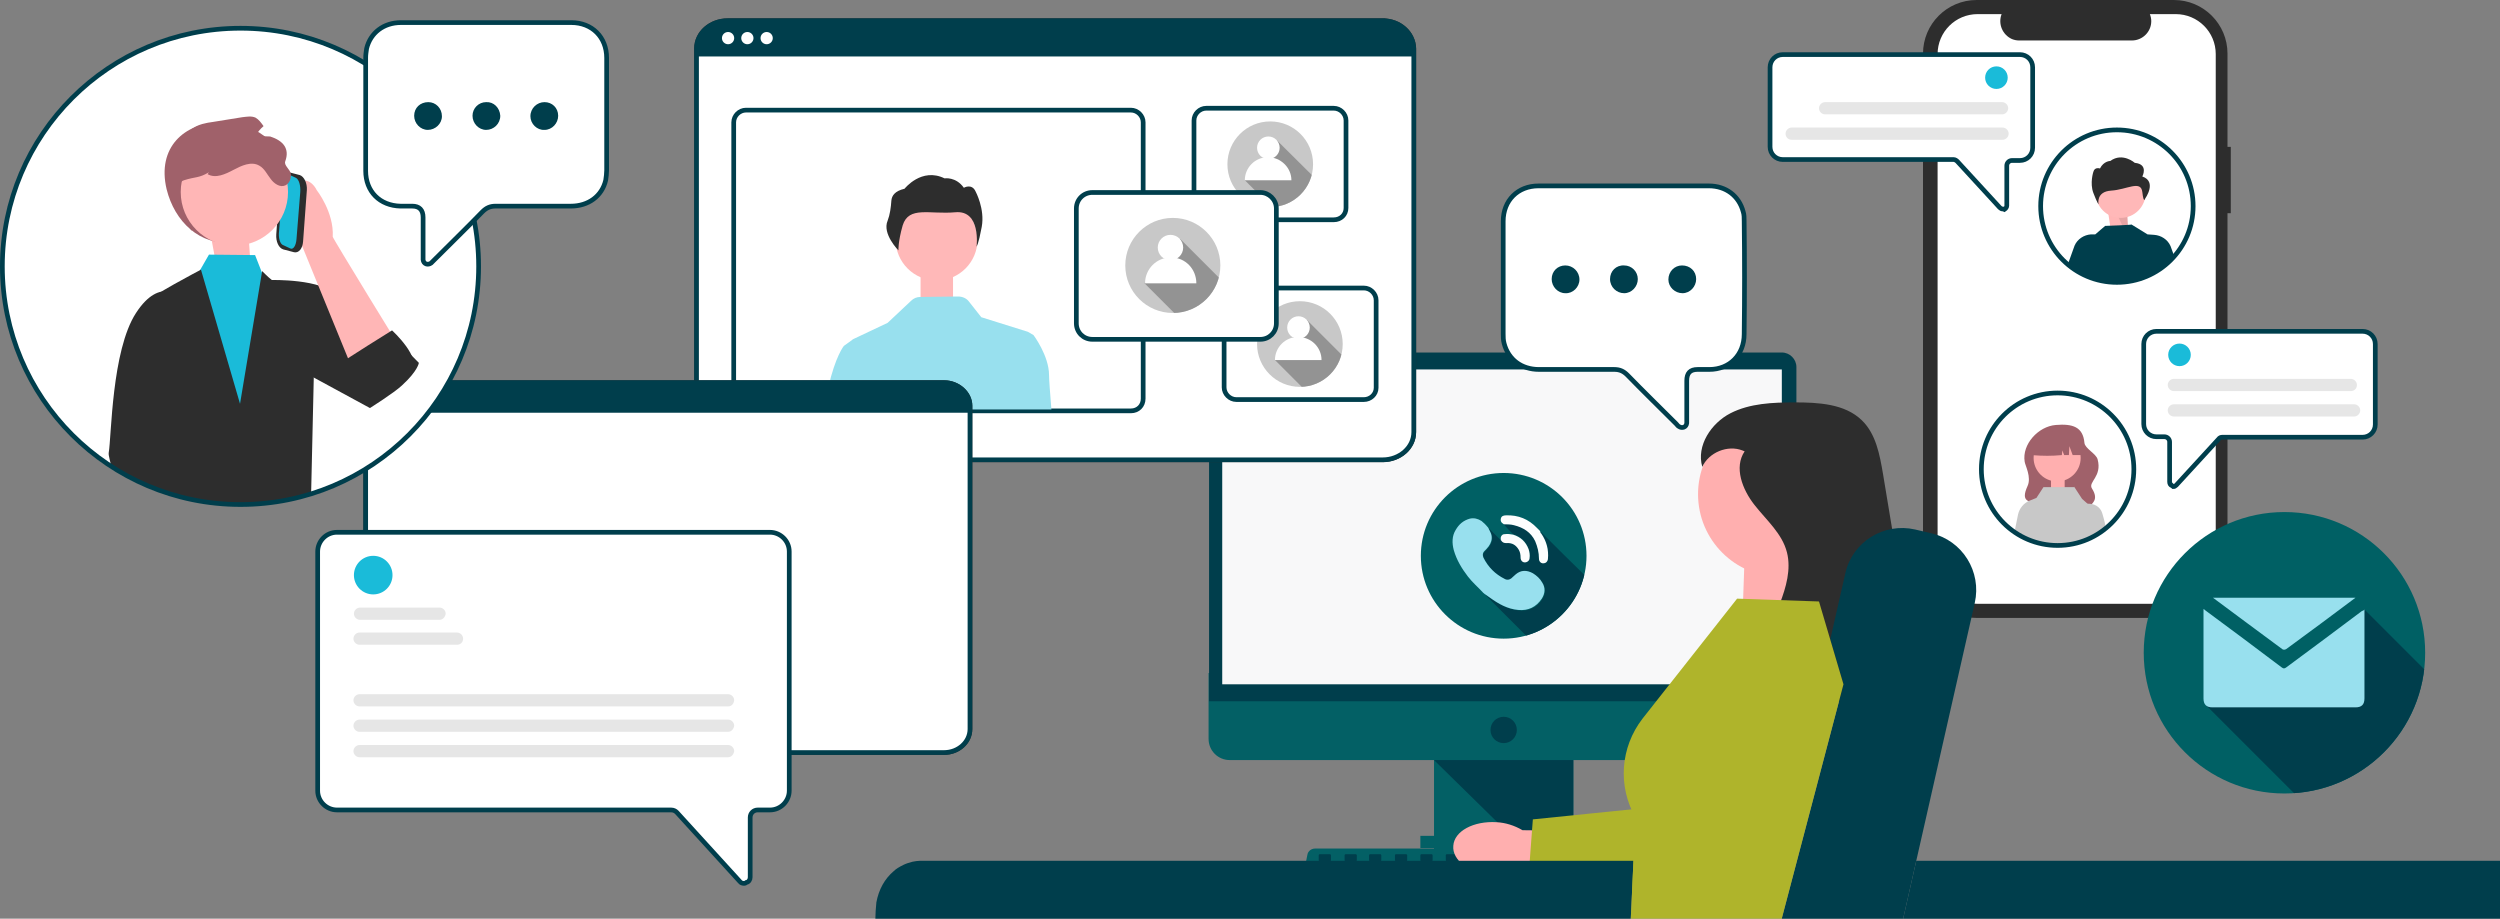 <?xml version="1.0" encoding="UTF-8"?>
<svg xmlns="http://www.w3.org/2000/svg" xmlns:xlink="http://www.w3.org/1999/xlink" id="Ebene_2" data-name="Ebene 2" viewBox="0 0 531.2 195.2">
  <rect x="0" y="0" width="531.2" height="195.2" fill="#808080" stroke="none"/>
  <defs>
    <style>
      .cls-1, .cls-2, .cls-3, .cls-4, .cls-5, .cls-6, .cls-7, .cls-8, .cls-9, .cls-10, .cls-11, .cls-12, .cls-13 {
        fill: none;
      }

      .cls-2 {
        clip-path: url(#clippath-8);
      }

      .cls-3 {
        clip-path: url(#clippath-7);
      }

      .cls-4 {
        clip-path: url(#clippath-6);
      }

      .cls-5 {
        clip-path: url(#clippath-9);
      }

      .cls-6 {
        clip-path: url(#clippath-5);
      }

      .cls-7 {
        clip-path: url(#clippath-3);
      }

      .cls-8 {
        clip-path: url(#clippath-4);
      }

      .cls-9 {
        clip-path: url(#clippath-2);
      }

      .cls-10 {
        clip-path: url(#clippath-1);
      }

      .cls-14 {
        fill: #f8f8f9;
      }

      .cls-15 {
        fill: #003e4c;
      }

      .cls-16 {
        fill: #006064;
      }

      .cls-17 {
        fill: #036065;
      }

      .cls-18 {
        fill: #e6e6e6;
      }

      .cls-19 {
        fill: #ffafaf;
      }

      .cls-20, .cls-21, .cls-22 {
        fill: #fff;
      }

      .cls-23 {
        fill: #ffb6b6;
      }

      .cls-24 {
        fill: #ffb8b8;
      }

      .cls-25 {
        fill: #fdfefe;
      }

      .cls-26 {
        fill: #98e0ee;
      }

      .cls-27 {
        fill: #a0616a;
      }

      .cls-28 {
        fill: #317cb2;
      }

      .cls-29 {
        fill: #939393;
      }

      .cls-30 {
        fill: #afb42b;
      }

      .cls-31 {
        fill: #c8c8c8;
      }

      .cls-32 {
        fill: #41a4ed;
      }

      .cls-33 {
        fill: #3f3d56;
      }

      .cls-34 {
        fill: #1abbd9;
      }

      .cls-35 {
        fill: #2d2d2d;
      }

      .cls-36 {
        isolation: isolate;
        opacity: .1;
      }

      .cls-11 {
        clip-path: url(#clippath-10);
      }

      .cls-21 {
        stroke: #2d2d2d;
      }

      .cls-21, .cls-22, .cls-12 {
        stroke-miterlimit: 10;
      }

      .cls-22, .cls-12 {
        stroke: #003e4c;
      }

      .cls-13 {
        clip-path: url(#clippath);
      }
    </style>
    <clipPath id="clippath">
      <path class="cls-1" d="m293.8,4.4h-139.2c-3.6,0-6.6,2.6-6.6,5.9v81.5c0,3.3,3,5.9,6.6,5.9h139.2c3.6,0,6.6-2.6,6.6-5.9V10.3c-.1-3.3-3-5.9-6.6-5.9Z"></path>
    </clipPath>
    <clipPath id="clippath-1">
      <circle class="cls-1" cx="269.9" cy="34.9" r="9.1"></circle>
    </clipPath>
    <clipPath id="clippath-2">
      <circle class="cls-1" cx="276.2" cy="73.1" r="9.1"></circle>
    </clipPath>
    <clipPath id="clippath-3">
      <circle class="cls-1" cx="249.2" cy="56.4" r="10.1"></circle>
    </clipPath>
    <clipPath id="clippath-4">
      <path class="cls-1" d="m200.6,81.3h-117.4c-3,0-5.5,2.2-5.5,5v68.6c0,2.8,2.5,5,5.5,5h117.4c3,0,5.5-2.2,5.5-5v-68.7c0-2.6-2.5-4.9-5.5-4.9Z"></path>
    </clipPath>
    <clipPath id="clippath-5">
      <circle class="cls-1" cx="319.5" cy="118.1" r="17.6"></circle>
    </clipPath>
    <clipPath id="clippath-6">
      <circle class="cls-1" cx="485.4" cy="138.7" r="29.9"></circle>
    </clipPath>
    <clipPath id="clippath-7">
      <circle class="cls-1" cx="51.1" cy="56.6" r="50.6"></circle>
    </clipPath>
    <clipPath id="clippath-8">
      <circle class="cls-1" cx="51.1" cy="56.6" r="50.6"></circle>
    </clipPath>
    <clipPath id="clippath-9">
      <circle class="cls-1" cx="437.2" cy="99.7" r="16.2"></circle>
    </clipPath>
    <clipPath id="clippath-10">
      <circle class="cls-1" cx="437.2" cy="99.7" r="16.2"></circle>
    </clipPath>
  </defs>
  <g id="Ebene_1-2" data-name="Ebene 1">
    <g>
      <g>
        <path class="cls-35" d="m474,31.2h-.7V11.4c0-6.3-5.1-11.4-11.4-11.4h-41.9c-6.3,0-11.4,5.1-11.4,11.4v108.5c0,6.3,5.1,11.4,11.4,11.4h41.9c6.3,0,11.4-5.1,11.4-11.4V45.3h.7v-14.1Z"></path>
        <path class="cls-20" d="m470.8,11.5v108.3c0,4.7-3.8,8.5-8.5,8.5h-42.1c-4.7,0-8.5-3.8-8.5-8.5V11.5c0-4.7,3.8-8.5,8.5-8.5h5.1c-.8,2.1.2,4.4,2.2,5.3.5.2,1,.3,1.5.3h24c2.2,0,4.1-1.8,4.1-4.1,0-.5-.1-1-.3-1.5h5.5c4.7,0,8.5,3.8,8.5,8.5Z"></path>
      </g>
      <g>
        <path class="cls-33" d="m461.5,103.2c-.3-.1-.5-.4-.5-.8v-8.5c0-.6-.5-1.1-1.1-1.1h-1.7c-1.5,0-2.7-1.2-2.7-2.7v-17c0-1.5,1.2-2.7,2.7-2.7h43.8c1.5,0,2.7,1.2,2.7,2.7v17.1c0,1.5-1.2,2.7-2.7,2.7h-29.8c-.3,0-.6.1-.8.4l-9,9.8c-.2.2-.4.3-.6.3-.1-.1-.2-.1-.3-.2Zm-3.4-32.4c-1.3,0-2.3,1.1-2.3,2.3v17.1c0,1.3,1.1,2.3,2.3,2.3h1.7c.8,0,1.4.6,1.4,1.4v8.5c0,.2.2.5.5.5.1,0,.2-.1.3-.1l9-9.8c.3-.3.7-.5,1.1-.5h29.8c1.3,0,2.3-1.1,2.3-2.3v-17.1c0-1.3-1.1-2.3-2.3-2.3h-43.8Z"></path>
        <g>
          <path class="cls-22" d="m461.5,103.2c-.3-.1-.5-.4-.5-.8v-8.5c0-.6-.5-1.1-1.1-1.1h-1.7c-1.5,0-2.7-1.2-2.7-2.7v-17c0-1.5,1.2-2.7,2.7-2.7h43.8c1.5,0,2.7,1.2,2.7,2.7v17.1c0,1.5-1.2,2.7-2.7,2.7h-29.8c-.3,0-.6.1-.8.4l-9,9.8c-.2.2-.4.3-.6.3-.1-.1-.2-.1-.3-.2Z"></path>
          <circle class="cls-34" cx="463.1" cy="75.4" r="2.4"></circle>
          <path class="cls-18" d="m500.2,88.5h-38.3c-.7,0-1.3-.6-1.3-1.3s.6-1.3,1.3-1.3h38.3c.7,0,1.3.6,1.3,1.3s-.6,1.3-1.3,1.3Z"></path>
          <path class="cls-18" d="m499.5,83.1h-37.6c-.7,0-1.3-.6-1.3-1.3s.6-1.3,1.3-1.3h37.6c.7,0,1.3.6,1.3,1.3,0,.8-.6,1.3-1.3,1.3Z"></path>
        </g>
      </g>
      <g>
        <path class="cls-33" d="m425.5,44.4c-.2,0-.4-.1-.6-.3l-9-9.8c-.2-.2-.5-.4-.8-.4h-36.3c-1.5,0-2.7-1.2-2.7-2.7V14.3c0-1.5,1.2-2.7,2.7-2.7h50.4c1.5,0,2.7,1.2,2.7,2.7v17.1c0,1.5-1.2,2.7-2.7,2.7h-1.7c-.6,0-1.1.5-1.1,1.1v8.5c0,.3-.2.6-.5.8-.2-.1-.3-.1-.4-.1Zm-46.7-32.5c-1.3,0-2.3,1.1-2.3,2.3v17.1c0,1.3,1.1,2.3,2.3,2.3h36.4c.4,0,.8.2,1.1.5l9,9.8c.1.1.2.1.3.1.2,0,.5-.2.5-.5v-8.5c0-.8.6-1.4,1.4-1.4h1.7c1.3,0,2.3-1.1,2.3-2.3V14.3c0-1.3-1.1-2.3-2.3-2.3h-50.4v-.1Z"></path>
        <g>
          <path class="cls-22" d="m425.5,44.4c-.2,0-.4-.1-.6-.3l-9-9.8c-.2-.2-.5-.4-.8-.4h-36.3c-1.5,0-2.7-1.2-2.7-2.7V14.3c0-1.5,1.2-2.7,2.7-2.7h50.4c1.5,0,2.7,1.2,2.7,2.7v17.1c0,1.5-1.2,2.7-2.7,2.7h-1.7c-.6,0-1.1.5-1.1,1.1v8.5c0,.3-.2.6-.5.8-.2-.1-.3-.1-.4-.1Z"></path>
          <circle class="cls-34" cx="424.2" cy="16.5" r="2.4"></circle>
          <path class="cls-18" d="m379.4,28.4c0-.7.6-1.3,1.3-1.3h44.8c.7,0,1.3.6,1.3,1.3s-.6,1.3-1.3,1.3h-44.8c-.8,0-1.3-.6-1.3-1.3Z"></path>
          <path class="cls-18" d="m386.5,23c0-.7.6-1.3,1.3-1.3h37.6c.7,0,1.3.6,1.3,1.3s-.6,1.3-1.3,1.3h-37.6c-.7,0-1.3-.6-1.3-1.3Z"></path>
        </g>
      </g>
      <g>
        <path class="cls-17" d="m278.1,190h-.4c-.8-.2-1.4-1.1-1.2-1.9l1.3-6.5c.1-.7.8-1.3,1.6-1.3h85c.7,0,1.4.5,1.6,1.3l1.3,6.5v.4c0,.8-.7,1.6-1.6,1.6h-87.6v-.1Z"></path>
        <path class="cls-15" d="m358.5,181.7v1.1c0,.1-.1.2-.2.2h-2.2c-.1,0-.2-.1-.2-.2v-1.1c0-.1.1-.2.2-.2h2.2c.1,0,.2.1.2.2Z"></path>
        <path class="cls-15" d="m353.1,181.7v1.1c0,.1-.1.2-.2.2h-2.2c-.1,0-.2-.1-.2-.2v-1.1c0-.1.1-.2.2-.2h2.2c.1,0,.2.1.2.2Z"></path>
        <path class="cls-15" d="m347.7,181.7v1.1c0,.1-.1.2-.2.2h-2.2c-.1,0-.2-.1-.2-.2v-1.1c0-.1.1-.2.2-.2h2.2c.1,0,.2.1.2.2Z"></path>
        <path class="cls-15" d="m342.3,181.7v1.1c0,.1-.1.2-.2.2h-2.2c-.1,0-.2-.1-.2-.2v-1.1c0-.1.1-.2.2-.2h2.2s.2.1.2.2Z"></path>
        <path class="cls-15" d="m336.9,181.7v1.1c0,.1-.1.2-.2.2h-2.2c-.1,0-.2-.1-.2-.2v-1.1c0-.1.1-.2.2-.2h2.2s.2.1.2.2Z"></path>
        <path class="cls-15" d="m331.4,181.7v1.1c0,.1-.1.2-.2.2h-2.2c-.1,0-.2-.1-.2-.2v-1.1c0-.1.1-.2.2-.2h2.2c.1,0,.2.1.2.2Z"></path>
        <path class="cls-15" d="m326,181.7v1.1c0,.1-.1.2-.2.2h-2.2c-.1,0-.2-.1-.2-.2v-1.1c0-.1.1-.2.2-.2h2.2c.1,0,.2.1.2.2Z"></path>
        <path class="cls-15" d="m320.6,181.7v1.1c0,.1-.1.2-.2.2h-2.2c-.1,0-.2-.1-.2-.2v-1.1c0-.1.1-.2.2-.2h2.2c.1,0,.2.1.2.2Z"></path>
        <path class="cls-15" d="m315.2,181.7v1.1c0,.1-.1.2-.2.2h-2.2c-.1,0-.2-.1-.2-.2v-1.1c0-.1.1-.2.2-.2h2.2c.1,0,.2.1.2.2Z"></path>
        <path class="cls-15" d="m309.8,181.7v1.1c0,.1-.1.2-.2.2h-2.2c-.1,0-.2-.1-.2-.2v-1.1c0-.1.1-.2.2-.2h2.2c.1,0,.2.1.2.2Z"></path>
        <path class="cls-15" d="m304.4,181.7v1.1c0,.1-.1.2-.2.2h-2.2c-.1,0-.2-.1-.2-.2v-1.1c0-.1.1-.2.2-.2h2.2c.1,0,.2.1.2.2Z"></path>
        <path class="cls-15" d="m299,181.7v1.1c0,.1-.1.2-.2.2h-2.2c-.1,0-.2-.1-.2-.2v-1.1c0-.1.1-.2.2-.2h2.2s.2.1.2.2Z"></path>
        <path class="cls-15" d="m293.5,181.7v1.1c0,.1-.1.2-.2.2h-2.2c-.1,0-.2-.1-.2-.2v-1.1c0-.1.1-.2.2-.2h2.2c.1,0,.2.1.2.2Z"></path>
        <path class="cls-15" d="m288.3,181.7v1.1c0,.1-.1.2-.2.2h-2.2c-.1,0-.2-.1-.2-.2v-1.1c0-.1.1-.2.2-.2h2.2s.2.1.2.2Z"></path>
        <path class="cls-15" d="m282.8,181.7v1.1c0,.1-.1.2-.2.2h-2.2c-.1,0-.2-.1-.2-.2v-1.1c0-.1.1-.2.2-.2h2.2c.1,0,.2.1.2.2Z"></path>
        <path class="cls-15" d="m358.5,184.5v1.1c0,.1-.1.2-.2.2h-2.2c-.1,0-.2-.1-.2-.2v-1.1c0-.1.1-.2.2-.2h2.2c.1-.1.2.1.2.2Z"></path>
        <path class="cls-15" d="m353.1,184.5v1.1c0,.1-.1.2-.2.2h-2.2c-.1,0-.2-.1-.2-.2v-1.1c0-.1.1-.2.2-.2h2.2c.1-.1.2.1.2.2Z"></path>
        <path class="cls-15" d="m347.7,184.5v1.1c0,.1-.1.2-.2.2h-2.2c-.1,0-.2-.1-.2-.2v-1.1c0-.1.1-.2.2-.2h2.2c.1-.1.2.1.2.2Z"></path>
        <path class="cls-15" d="m342.3,184.5v1.1c0,.1-.1.2-.2.2h-2.2c-.1,0-.2-.1-.2-.2v-1.1c0-.1.1-.2.2-.2h2.2c0-.1.2.1.2.2Z"></path>
        <path class="cls-15" d="m336.9,184.5v1.1c0,.1-.1.2-.2.2h-2.2c-.1,0-.2-.1-.2-.2v-1.1c0-.1.1-.2.2-.2h2.2c.2-.1.2.1.2.2Z"></path>
        <path class="cls-15" d="m331.6,184.5v1.1c0,.1-.1.2-.2.2h-2.2c-.1,0-.2-.1-.2-.2v-1.1c0-.1.1-.2.2-.2h2.2c0-.1.2.1.2.2Z"></path>
        <path class="cls-15" d="m315.3,184.5v1.1c0,.1-.1.2-.2.2h-2.2c-.1,0-.2-.1-.2-.2v-1.1c0-.1.1-.2.2-.2h2.2c.1-.1.2.1.2.2Z"></path>
        <path class="cls-15" d="m309.9,184.5v1.1c0,.1-.1.2-.2.2h-2.2c-.1,0-.2-.1-.2-.2v-1.1c0-.1.1-.2.2-.2h2.2c.1-.1.2.1.2.2Z"></path>
        <path class="cls-15" d="m304.5,184.5v1.1c0,.1-.1.2-.2.2h-2.2c-.1,0-.2-.1-.2-.2v-1.1c0-.1.1-.2.2-.2h2.2c.1-.1.2.1.2.2Z"></path>
        <path class="cls-15" d="m299.1,184.5v1.1c0,.1-.1.2-.2.2h-2.2c-.1,0-.2-.1-.2-.2v-1.1c0-.1.1-.2.2-.2h2.2c.1-.1.2.1.2.2Z"></path>
        <path class="cls-15" d="m293.7,184.5v1.1c0,.1-.1.2-.2.2h-2.2c-.1,0-.2-.1-.2-.2v-1.1c0-.1.1-.2.2-.2h2.2c0-.1.2.1.2.2Z"></path>
        <path class="cls-15" d="m288.3,184.5v1.1c0,.1-.1.2-.2.2h-2.2c-.1,0-.2-.1-.2-.2v-1.1c0-.1.1-.2.2-.2h2.2c0-.1.2.1.2.2Z"></path>
        <path class="cls-15" d="m282.8,184.5v1.1c0,.1-.1.2-.2.2h-2.2c-.1,0-.2-.1-.2-.2v-1.1c0-.1.1-.2.2-.2h2.2c.1-.1.2.1.2.2Z"></path>
        <path class="cls-15" d="m337.9,187.7v1.1c0,.1-.1.2-.2.2h-21.1c-.1,0-.2-.1-.2-.2v-1.1c0-.1.1-.2.2-.2h21.1c.1,0,.2.1.2.2Z"></path>
        <g>
          <path class="cls-17" d="m377.3,161.5h-116c-2.5,0-4.5-2-4.5-4.5v-14h124.9v14c0,2.5-2,4.5-4.4,4.5Z"></path>
          <rect class="cls-17" x="304.7" y="159.2" width="29.6" height="21.2"></rect>
          <rect class="cls-17" x="301.8" y="177.6" width="34.2" height="2.6"></rect>
          <path class="cls-15" d="m381.6,149h-124.7v-71c0-1.7,1.4-3.1,3.1-3.1h118.6c1.7,0,3.1,1.4,3.1,3.1v71h-.1Z"></path>
          <rect class="cls-14" x="259.7" y="78.5" width="118.9" height="66.9"></rect>
        </g>
        <circle class="cls-15" cx="319.5" cy="155.1" r="2.8"></circle>
        <polygon class="cls-15" points="304.7 161.5 334.3 161.5 334.3 177.6 321.1 177.6 304.7 161.5"></polygon>
      </g>
      <g>
        <g>
          <rect class="cls-19" x="363.63" y="123.79" width="27.3" height="14.1" transform="translate(233.25 503.29) rotate(-87.98)"></rect>
          <circle class="cls-19" cx="378.4" cy="105" r="17.6"></circle>
        </g>
        <g>
          <path class="cls-19" d="m317.2,186c1.9.2,3.9-.1,5.7-.9l7.8.4,22.9,2.1,11.2-2.8-2.4-8.8-30.3.5-8.6-.1c-1.7-1-3.6-1.6-5.5-1.7-4.9-.3-9,1.9-9.2,5-.3,3.1,3.5,5.9,8.4,6.3h0Z"></path>
          <path class="cls-30" d="m388.4,134.6l-18-4.4-16.2,41-28.5,2.9-.9,12c0,.4,38.2,6.5,39.3,5.3,1.2-1.2,24.3-56.8,24.3-56.8h0Z"></path>
        </g>
        <path class="cls-35" d="m370.7,95.9c-2.3,3.4-.5,8.1,2.1,11.4s5.9,6.1,6.9,10.1c.9,3.6-.2,7.4-1.5,10.8-1.4,3.4-3.1,6.8-3.3,10.5s1.3,7.8,4.8,9.2,7.8-.5,11.2,1.3c4.4,2.2,5.2,9.5,10,10.4,3,.6,5.9-1.9,6.8-4.8.9-2.9.4-6-.1-9-1.4-8.2-2.8-16.4-4.1-24.6-1.1-6.8-2.3-13.7-3.4-20.5-.7-4.1-1.5-8.5-4.5-11.4-3.6-3.5-9.2-3.8-14.3-3.8-4.6,0-9.5.2-13.6,2.3-4.1,2.1-7.3,6.9-6,11.4,1.4-3.1,5.4-4.7,8.5-3.5"></path>
      </g>
      <g>
        <path class="cls-15" d="m531.2,182.9h-124.03l-2.79,12.3h126.32s.5,0,.5,0v-12.3Z"></path>
        <path class="cls-15" d="m347.08,182.9h-151.58c-.5,0-1.1.1-1.6.2-.8.2-1.4.4-2,.7-.8.4-1.5.8-2,1.3-1.9,1.6-3.2,3.9-3.7,6.7v.1c-.1.7-.2,2.6-.2,3.3h160.51l.57-12.3Z"></path>
        <path class="cls-15" d="m378.58,195.2h25.8l2.79-12.3,12.43-54.8c1.5-6.6-2.6-13.3-9.3-14.8l-3.4-.8c-6.6-1.5-13.3,2.6-14.8,9.3l-3.21,14.09,2.81,9.51-13.12,49.8Z"></path>
        <path class="cls-30" d="m378.58,195.2l13.12-49.8-2.81-9.51-2.39-8.09-17.4-.6-20.1,25.5c-4.7,6.1-5.3,14.3-1.5,21l-.42,9.2-.57,12.3h32.07Z"></path>
      </g>
      <g>
        <g>
          <path id="SVGID" class="cls-21" d="m293.8,4.4h-139.2c-3.6,0-6.6,2.6-6.6,5.9v81.5c0,3.3,3,5.9,6.6,5.9h139.2c3.6,0,6.6-2.6,6.6-5.9V10.3c-.1-3.3-3-5.9-6.6-5.9Z"></path>
          <g>
            <path id="SVGID-2" data-name="SVGID" class="cls-20" d="m293.8,4.4h-139.2c-3.6,0-6.6,2.6-6.6,5.9v81.5c0,3.3,3,5.9,6.6,5.9h139.2c3.6,0,6.6-2.6,6.6-5.9V10.3c-.1-3.3-3-5.9-6.6-5.9Z"></path>
            <g class="cls-13">
              <g>
                <rect class="cls-15" x="148" y="4.4" width="152.3" height="7.6"></rect>
                <circle class="cls-20" cx="154.7" cy="8.1" r="1.3"></circle>
                <circle class="cls-20" cx="158.8" cy="8.1" r="1.3"></circle>
                <circle class="cls-20" cx="162.9" cy="8.1" r="1.3"></circle>
              </g>
            </g>
            <path id="SVGID-3" data-name="SVGID" class="cls-12" d="m293.8,4.4h-139.2c-3.6,0-6.6,2.6-6.6,5.9v81.5c0,3.3,3,5.9,6.6,5.9h139.2c3.6,0,6.6-2.6,6.6-5.9V10.3c-.1-3.3-3-5.9-6.6-5.9Z"></path>
          </g>
        </g>
        <g>
          <path class="cls-22" d="m240.3,87.3h-81.8c-1.4,0-2.6-1.2-2.6-2.6V26c0-1.4,1.2-2.6,2.6-2.6h81.8c1.4,0,2.6,1.2,2.6,2.6v58.7c0,1.5-1.1,2.6-2.6,2.6Z"></path>
          <rect class="cls-24" x="195.6" y="58.7" width="6.9" height="6.2"></rect>
          <circle id="bc830966-b266-4f4f-8d3f-80253a76a671" class="cls-24" cx="199" cy="50.9" r="8.7"></circle>
          <path id="b07e6ca0-7838-4b10-83c0-af225f768a0c-40" class="cls-35" d="m189.4,42.6c.1-1,.7-2,2.8-2.5,0,0,3.6-4.6,8.5-2.2,0,0,2.4-.4,4.1,2,0,0,1.7-1,2.5.8,0,0,2,3.7,1.3,7.5s-1.1,4.2-1.1,4.2c0,0,1-7.8-4.5-7.3s-9.9-1.4-11.2,2.8c-1,3.5-.9,5.3-.9,5.3,0,0-3.5-3.5-2.3-6.3.5-1.3.7-2.8.8-4.3Z"></path>
          <path class="cls-26" d="m175.5,87h47.9c-.3-3.7-.5-6.4-.5-7.3,0-4.1-3.3-8.5-3.3-8.5l-1.2-.7-9.9-3.1-2.6-3.3c-.5-.7-1.4-1.1-2.3-1.1l-8.1.1c-.7,0-1.4.3-1.9.8l-5,4.7-7.4,3.5h0l-.1.1-1.1.8-.7.5s-1.8,2.2-3.3,8.8c-.3.9-.4,2.6-.5,4.7Z"></path>
          <path class="cls-22" d="m283.4,46.7h-27.1c-1.4,0-2.6-1.2-2.6-2.6v-18.5c0-1.4,1.2-2.6,2.6-2.6h27.1c1.4,0,2.6,1.2,2.6,2.6v18.6c0,1.4-1.1,2.5-2.6,2.5Z"></path>
          <g>
            <g>
              <circle class="cls-31" cx="269.9" cy="34.9" r="9.1"></circle>
              <g class="cls-10">
                <polygon class="cls-29" points="285.7 44.1 278 51.8 264.5 38.3 271.3 29.8 285.7 44.1"></polygon>
              </g>
            </g>
            <g>
              <path class="cls-20" d="m274.4,38.3h-9.9c0-2.7,2.2-4.9,4.9-4.9s5,2.2,5,4.9Z"></path>
              <circle class="cls-20" cx="269.5" cy="31.4" r="2.4"></circle>
            </g>
          </g>
          <path class="cls-22" d="m289.8,84.9h-27.1c-1.4,0-2.6-1.2-2.6-2.6v-18.5c0-1.4,1.2-2.6,2.6-2.6h27.1c1.4,0,2.6,1.2,2.6,2.6v18.6c0,1.4-1.2,2.5-2.6,2.5Z"></path>
          <g>
            <g>
              <circle class="cls-31" cx="276.2" cy="73.1" r="9.1"></circle>
              <g class="cls-9">
                <polygon class="cls-29" points="292.1 82.4 284.4 90 270.9 76.5 277.7 68 292.1 82.4"></polygon>
              </g>
            </g>
            <g>
              <path class="cls-20" d="m280.8,76.5h-9.9c0-2.7,2.2-4.9,4.9-4.9,2.8,0,5,2.2,5,4.9Z"></path>
              <circle class="cls-20" cx="275.9" cy="69.6" r="2.4"></circle>
            </g>
          </g>
          <g>
            <path class="cls-22" d="m267.8,40.9h-35.7c-1.9,0-3.4,1.5-3.4,3.4v24.4c0,1.9,1.5,3.4,3.4,3.4h35.7c1.9,0,3.4-1.5,3.4-3.4v-24.4c0-1.9-1.6-3.4-3.4-3.4Z"></path>
            <g>
              <g>
                <circle class="cls-31" cx="249.2" cy="56.4" r="10.1"></circle>
                <g class="cls-7">
                  <polygon class="cls-29" points="266.7 66.7 258.2 75.2 243.2 60.2 250.8 50.8 266.7 66.7"></polygon>
                </g>
              </g>
              <g>
                <path class="cls-20" d="m254.2,60.2h-10.9c0-3,2.4-5.5,5.5-5.5s5.4,2.5,5.4,5.5Z"></path>
                <circle class="cls-20" cx="248.7" cy="52.6" r="2.7"></circle>
              </g>
            </g>
          </g>
        </g>
      </g>
      <g>
        <path id="SVGID-4" data-name="SVGID" class="cls-21" d="m200.6,81.3h-117.4c-3,0-5.5,2.2-5.5,5v68.6c0,2.8,2.5,5,5.5,5h117.4c3,0,5.5-2.2,5.5-5v-68.7c0-2.6-2.5-4.9-5.5-4.9Z"></path>
        <g>
          <path id="SVGID-5" data-name="SVGID" class="cls-20" d="m200.6,81.3h-117.4c-3,0-5.5,2.2-5.5,5v68.6c0,2.8,2.5,5,5.5,5h117.4c3,0,5.5-2.2,5.5-5v-68.7c0-2.6-2.5-4.9-5.5-4.9Z"></path>
          <g class="cls-8">
            <g>
              <rect class="cls-15" x="77.7" y="81.3" width="128.4" height="6.4"></rect>
              <circle class="cls-20" cx="83.3" cy="84.5" r="1.1"></circle>
              <circle class="cls-20" cx="86.8" cy="84.5" r="1.1"></circle>
              <circle class="cls-20" cx="90.3" cy="84.5" r="1.1"></circle>
            </g>
          </g>
          <path id="SVGID-6" data-name="SVGID" class="cls-12" d="m200.6,81.3h-117.4c-3,0-5.5,2.2-5.5,5v68.6c0,2.8,2.5,5,5.5,5h117.4c3,0,5.5-2.2,5.5-5v-68.7c0-2.6-2.5-4.9-5.5-4.9Z"></path>
        </g>
      </g>
      <g>
        <circle class="cls-16" cx="319.5" cy="118.1" r="17.6"></circle>
        <g class="cls-6">
          <path class="cls-15" d="m316.3,112.3c.2,0,.2.1.3.2.7.7,1.3,1.3,2,2,.1.1.2.2.3.2h0s0,.1.1.1c.3.4.6.5,1.1.5,1.1,0,2,.5,2.6,1.4.3.5.4,1.1.4,1.7,0,.5.4.9.9,1,.5,0,.9-.3,1-.9.1-.7,0-1.3-.2-1.9-.6-1.6-1.7-2.6-3.3-3.1h-.1c0-.2-.2-.3-.3-.4-.5-.5-1-1-1.4-1.5-.1-.1-.2-.2-.2-.3.7.1,1.5.1,2.2.2,2,.5,3.6,1.5,4.5,3.4.6,1.2.8,2.4.8,3.7,0,.6.4,1,.9,1s.9-.3,1-.9c.2-2-.3-3.8-1.4-5.4-.1-.1-.2-.2-.2-.3.2,0,.3.2.4.3,2.7,2.7,6.5,6.5,9.2,9.1.1.1.5.5.6.6,0,2.4-1.3,3.5-1.3,5.9-.1,0-.1.1-.1.2-.5,3.1-2.1,5.3-4.9,6.8-1.6.8-3.4,1-5.2.9-.1-.1-.2-.2-.3-.3-3.2-3.2-6.5-6.5-9.7-9.7-.1-.1-.3-.2-.3-.4.3.3.7.5,1,.7,1.8,1.3,3.7,2.3,6,2.6,2.1.2,3.9-.6,5-2.4.7-1.1.8-2.2.1-3.4-.5-.8-1.2-1.5-2-2-1.2-.7-2.4-.7-3.6.2-.4.3-.7.6-1,.9-.4.3-.9.4-1.4.1-2-1-3.5-2.5-4.5-4.5-.3-.5-.2-1,.2-1.4.3-.3.6-.7.9-1,.5-.7.8-1.5.6-2.4-.1-.6-.4-1-.7-1.5Z"></path>
        </g>
        <g>
          <path class="cls-26" d="m316.3,112.3c.2.5.5.9.6,1.4.2.9-.1,1.7-.6,2.4-.3.4-.6.7-.9,1-.4.4-.4.9-.2,1.4,1,2,2.5,3.5,4.5,4.5.5.3,1,.2,1.4-.1.3-.3.7-.6,1-.9,1.1-.9,2.3-.9,3.6-.2.8.5,1.5,1.1,2,2,.7,1.1.6,2.3-.1,3.4-1.2,1.8-2.9,2.6-5,2.4-2.3-.2-4.2-1.3-6-2.6-.3-.2-.7-.5-1-.7h0s-.1-.1-.2-.1h0q0-.1-.1-.1h0c0-.1-.1-.1-.1-.1-1.1-1.2-2.3-2.2-3.3-3.5-1.3-1.7-2.4-3.5-3-5.6-.4-1.5-.4-3,.4-4.3.7-1.2,1.6-2,3-2.4.9-.2,1.7,0,2.5.5.5.4,1,.9,1.4,1.4,0,.1.1.1.1.2h0Z"></path>
          <path class="cls-25" d="m327.3,113.1c0,.1.1.2.2.3,1.1,1.6,1.6,3.4,1.4,5.4-.1.6-.5.9-1,.9s-.9-.4-.9-1c0-1.3-.3-2.5-.8-3.7-.9-1.9-2.5-2.9-4.5-3.4-.7-.2-1.5-.2-2.2-.2h0q0-.1-.1-.1c-.5-.3-.6-.7-.5-1.1.1-.5.5-.7,1.1-.7,2.6-.1,4.8.8,6.6,2.7.2.2.4.4.6.6,0,0,0,.1.1.1h0c-.1.1,0,.1,0,.2q0-.1,0,0c0-.1,0,0,0,0h0Z"></path>
          <path class="cls-25" d="m321.5,113.6c1.6.5,2.7,1.5,3.3,3.1.2.6.3,1.3.2,1.9,0,.5-.5.9-1,.9s-.9-.4-.9-1-.1-1.2-.4-1.7c-.6-1-1.4-1.5-2.6-1.4-.5,0-.8-.1-1.1-.5q0-.1-.1-.1h0c0-.3-.1-.6.1-.9.2-.3.4-.4.7-.4.7-.1,1.2,0,1.8.1q-.1,0,0,0-.1,0,0,0Z"></path>
          <path class="cls-28" d="m316.3,112.3c0-.1-.1-.1,0,0q0-.1,0,0Z"></path>
          <path class="cls-28" d="m315.3,126.1s.1,0,.1.1c0,0-.1,0-.1-.1Z"></path>
          <path class="cls-28" d="m315.5,126.3q.1,0,.2.1c-.1-.1-.2-.1-.2-.1Z"></path>
          <path class="cls-32" d="m319,114.7c.1,0,.1.1.1.1q-.1,0-.1-.1Z"></path>
        </g>
      </g>
      <g>
        <circle class="cls-16" cx="485.4" cy="138.7" r="29.9"></circle>
        <g class="cls-4">
          <polygon class="cls-15" points="539.8 166.9 512.8 193.9 468.7 149.8 486.5 142.5 502.4 129.5 539.8 166.9"></polygon>
        </g>
        <g>
          <path class="cls-26" d="m502.4,129.5v18.9c0,1.3-.6,1.9-1.9,1.9h-30.4c-1.3,0-1.9-.6-1.9-1.9v-19c.2.1.3.2.4.3,5.4,4,10.8,8,16.2,12.1.4.3.6.3,1,0,5.4-4,10.8-8,16.1-12,.2,0,.3-.1.5-.3Z"></path>
          <path class="cls-26" d="m470.2,127h30.3c-4.9,3.7-9.8,7.3-14.7,10.9-.3.2-.7.2-.9,0-4.9-3.6-9.7-7.2-14.7-10.9Z"></path>
        </g>
      </g>
      <g>
        <g class="cls-3">
          <circle class="cls-20" cx="51.1" cy="56.6" r="50.6"></circle>
        </g>
        <g class="cls-2">
          <g>
            <g>
              <polygon class="cls-23" points="53.3 57.2 52.8 49.8 44.6 49 45.8 55.5 53.3 57.2"></polygon>
              <polygon class="cls-36" points="53.3 56.3 52.8 49.8 47.9 49.1 51.7 56.7 53.3 56.3"></polygon>
            </g>
            <path class="cls-23" d="m41.4,136.1c1.2-2.5.1-5.4-2.3-6.6-.2-.1-.5-.2-.7-.3l-3.8-34-10.9,4,8.6,33.8c-.5,2.2.6,4.5,2.6,5.5,2.4,1.2,5.2.2,6.4-2.2q.1-.1.1-.2Z"></path>
            <path class="cls-35" d="m38.6,63.3s-4.5-4.8-9.7,3.2-5.2,26.3-5.8,29.7c-.2,1.2,2.1,6-.2,6.8s16.4,1,16.4,1c0,0,.2-.8-.3-4-.3-1.8-3.6-3-2.3-3.7,1.3-.7,4.4-9.7,4.5-10.3.1-.6-3.3-4.3-3.3-4.3l.7-18.4Z"></path>
            <path class="cls-35" d="m57.6,59.5s11-.3,13.8,3.3,9.5,10.9,9.5,10.9c0,0-2.1,1.6-.3-1.6.8-1.4-1-.2.2-1s1.8-.5,1.8-.5l6.4,6.5s-.2,1.7-3.6,4.8c-1.7,1.6-6.8,4.8-6.8,4.8l-18.6-10.1-2.4-17.1Z"></path>
            <path class="cls-34" d="m32.4,63.4l8.5-3.2,3.5-6.1,9.8.1,2.9,7.4,7.4,3.2s.7,40.8,1.9,42.9c1.2,2.1-.8,4.2-3.3,7.4-2.5,3.2,2.3-.6,3.3,2.4s6.1,5.8.7,6.4c-5.3.6-34.6,5.3-34.1,1.5s-2.5-4.5-1.3-6.9c1.1-2.5,2.2-1.3,1.4-4.6-.8-3.4-.6-5.7-.9-7.6-.2-1.8-.5-18.8-.5-18.8l.7-24.1Z"></path>
            <path class="cls-35" d="m70.9,123.6c2,2.8-7.3,4.7-17.5,5.5-.3-.7-.7-1.4-1.2-2-1.3-1.5-1.2-12.7-2.9-13.6.9,1.7-.7,14-1.1,15.9-9.3.3-17.9-.4-18-2.4,0-.6.6-11.9,1.5-12.8.8-.9-1.9-16.7-2.2-20.1-.4-3.4,1.9-29,1.8-29.9s11.4-6.9,11.4-6.9l8.3,28.5,4.7-28.2c.9.9,1.8,1.8,2.9,2.5,1.7,1.1,8.4,5.7,8.4,5.7l-.9,39.4s3.1,5.6,3.3,7.9c.2,1.9,0,3.7-.5,5.5-.7,2.2-.8,1.1,2,5Z"></path>
            <path class="cls-23" d="m67.3,40.4s3.7,4.7,3.4,9.9c-.1.2,15.6,25.7,15.6,25.7l-11.1,3.2-13.2-32.3c-1.7-1.5-2.2-4-1.2-6,.6-1.1,1.7-1.8,2.7-2.3,2.5-1.1,3.8,1.8,3.8,1.8Z"></path>
            <path class="cls-35" d="m72.7,77c.3-.4,10.6-6.8,10.6-6.8,0,0,6.5,5.9,4.2,8.9s-8.4,5.2-8.4,5.2c0,0-3-.8-3.4-2.6-.3-1.8-3-4.7-3-4.7Z"></path>
            <path class="cls-35" d="m58.7,49.8l.8-10.9c.1-1.5.9-2.5,1.9-2.3l2.3.6c.9.3,1.6,1.7,1.5,3.2l-.8,10.9c-.1,1.5-.9,2.5-1.9,2.3l-2.3-.6c-1-.3-1.6-1.7-1.5-3.2Z"></path>
            <path class="cls-34" d="m59.3,49.1l.8-10c.1-1.4.7-2.3,1.3-2l1.5.7c.6.3,1,1.6.9,3l-.8,10c-.1,1.4-.7,2.3-1.3,2l-1.5-.7c-.7-.2-1.1-1.6-.9-3Z"></path>
            <path class="cls-27" d="m35.4,40.2c1.7,6.9,7.1,12.1,14.2,11.3s12.1-7.1,11.3-14.2h0c-.8-7.1-7.1-11.5-14.2-11.3-7.5.1-13.4,5.3-11.3,14.2Z"></path>
            <circle class="cls-23" cx="49.8" cy="40.8" r="11.4"></circle>
            <path class="cls-27" d="m38.2,43.3c.6,2.4,3.1,5.6,2.6,5.7-.5.1-5.1-9.7-1.7-10.7,2.5-.8,3.1-.4,5.3-1.7l-.3.4c1.7,1,3.8,0,5.5-.9s3.8-1.9,5.5-.9c1.1.6,1.6,1.8,2.4,2.8.7,1,2,1.9,3.1,1.4.9-.4,1.3-1.5,1.2-2.4-.1-1-1.5-1.8-1.2-2.7,1-2.7-.4-4.4-3.2-5.3-1,0-2-.1-3.1-.1.4-.8,1-1.5,1.7-2.1-.5-.7-1-1.4-1.7-1.8-.9-.4-1.8-.2-2.8-.1-2.1.3-4.1.7-6.2,1-1.5.2-3.1.5-4.4,1.4-1.6,1.1-2.5,2.9-3.2,4.7-1.3,4-.6,7.1.5,11.3Z"></path>
          </g>
        </g>
        <circle id="SVGID-7" data-name="SVGID" class="cls-12" cx="51.1" cy="56.6" r="50.6"></circle>
      </g>
      <g>
        <path class="cls-22" d="m158.1,187.7c-.3,0-.7-.1-.9-.4l-13.4-14.7c-.3-.3-.7-.5-1.2-.5h-71c-2.2,0-4.1-1.8-4.1-4.1v-50.8c0-2.2,1.8-4.1,4.1-4.1h92c2.2,0,4.1,1.8,4.1,4.1v50.8c0,2.2-1.8,4.1-4.1,4.1h-2.6c-.9,0-1.6.7-1.6,1.6v12.7c0,.5-.3,1-.8,1.1-.1.1-.3.2-.5.2Z"></path>
        <g>
          <circle class="cls-34" cx="79.3" cy="122.2" r="4.1"></circle>
          <path class="cls-18" d="m97.1,137h-20.7c-.7,0-1.3-.6-1.3-1.3s.6-1.3,1.3-1.3h20.7c.7,0,1.3.6,1.3,1.3,0,.8-.6,1.3-1.3,1.3Z"></path>
          <path class="cls-18" d="m93.4,131.7h-16.9c-.7,0-1.3-.6-1.3-1.3s.6-1.3,1.3-1.3h16.9c.7,0,1.3.6,1.3,1.3-.1.7-.6,1.3-1.3,1.3Z"></path>
          <path class="cls-18" d="m154.7,155.5h-78.3c-.7,0-1.3-.6-1.3-1.3s.6-1.3,1.3-1.3h78.3c.7,0,1.3.6,1.3,1.3-.1.7-.6,1.3-1.3,1.3Z"></path>
          <path class="cls-18" d="m154.7,150.1h-78.3c-.7,0-1.3-.6-1.3-1.3s.6-1.3,1.3-1.3h78.3c.7,0,1.3.6,1.3,1.3-.1.8-.6,1.3-1.3,1.3Z"></path>
          <path class="cls-18" d="m154.7,160.9h-78.3c-.7,0-1.3-.6-1.3-1.3s.6-1.3,1.3-1.3h78.3c.7,0,1.3.6,1.3,1.3-.1.7-.6,1.3-1.3,1.3Z"></path>
        </g>
      </g>
      <g>
        <circle id="SVGID-8" data-name="SVGID" class="cls-20" cx="437.2" cy="99.7" r="16.2"></circle>
        <g class="cls-5">
          <circle class="cls-20" cx="437.2" cy="99.7" r="16.2"></circle>
        </g>
        <g class="cls-11">
          <g>
            <path class="cls-27" d="m445.7,97.6c-.3-1.2-2.7-2.3-2.8-3.5-.3-3.4-2.5-4.1-6.1-3.8h0c-3.7.3-7.2,4.1-6.6,7.8.1.8,1.5,3.3.6,5.2-1.6,3.5.7,3,1,3.7l12.3.6c.2-.6,2-1.3.4-3.8-.9-1.4,2.2-2.5,1.2-6.2Z"></path>
            <rect class="cls-19" x="435.8" y="101.6" width="2.9" height="3.3"></rect>
            <path class="cls-31" d="m440.7,103.4l1.7,2.6,2.8,2.5-.4,14.1,3.9,12.3c-6.8,5.6-15,3.5-19,2.1,0,0-5.7-7.9-3.9-11.6.5-3.8,2.2-12.2,3-16.1.3-1.3,1.2-2.4,2.4-2.9l1.5-.6,1.5-2.3h6.5v-.1Z"></path>
            <circle class="cls-19" cx="437.1" cy="97.3" r="5"></circle>
            <path class="cls-31" d="m441.9,107.4l.4,9.1,6.2,22.1,3.1-.5s-3.7-27.4-5.2-29.7-4.5-1-4.5-1h0Z"></path>
            <path id="af1db401-16c9-4940-bbbf-8b9ef63e1952-446" class="cls-27" d="m431.6,96.7c0-.7.1-1.3.4-2,.2-1.6.8-2.9,2.6-2.7.6-.3,1.3-.4,1.9-.4h.9c2.8,0,5,2.2,5,5h0v.1h-2l-.7-1.9-.1,1.9h-1l-.4-1-.1,1c-2.3.2-3.8.2-6.5,0h0Z"></path>
          </g>
        </g>
        <circle id="SVGID-9" data-name="SVGID" class="cls-12" cx="437.2" cy="99.7" r="16.2"></circle>
      </g>
      <g>
        <circle class="cls-22" cx="449.8" cy="43.8" r="16.2"></circle>
        <g>
          <polygon class="cls-23" points="452.2 49.2 452 45.4 447.9 44.9 448.4 48.2 452.2 49.2"></polygon>
          <polygon class="cls-36" points="452.2 49.2 452 45.4 449.6 45 451.4 48.9 452.2 49.2"></polygon>
        </g>
        <circle class="cls-24" cx="450.6" cy="41" r="5.3"></circle>
        <path id="f183d98d-beca-4def-af6d-fbe16b93cf6a-142" class="cls-35" d="m455.2,37.5s1.4-2.6-1.6-2.9c0,0-2.6-2.3-5.2-.4,0,0-1.4,0-2.2,1.6,0,0-1.1-.4-1.4.7,0,0-.8,2.4,0,4.5s1.1,2.4,1.1,2.4c0,0-.6-2.7,2.7-2.9s6.3-2.3,6.6.3.6,1.4.6,1.4c0,0,2.6-3.6-.6-4.7Z"></path>
        <path class="cls-15" d="m462,54.5c-5.8,6.6-15.9,7.4-22.6,1.6l1.4-3.9c.6-1.4,2-2.3,3.5-2.4h.9s2.1-1.8,2.1-1.8c0,0,5.7-.2,5.6-.3l3.4,2.1h0l1.4.1c1.5.1,2.9,1,3.5,2.4l.8,2.2Z"></path>
      </g>
      <g>
        <path class="cls-22" d="m77.7,12.3c0-.7.1-1.3.2-2,.8-3.3,3.6-5.5,7.3-5.5h36.2c4.4,0,7.5,3.1,7.5,7.5v23.9c0,.7-.1,1.4-.2,2.1-.8,3.4-3.7,5.5-7.4,5.5h-16c-1.2,0-2,.4-2.8,1.2-3.4,3.5-6.9,6.9-10.4,10.4-.2.2-.3.3-.5.5-.7.5-1.6.2-1.7-.7v-9c0-1.6-.8-2.4-2.3-2.4h-2.5c-4.4-.1-7.4-3.1-7.4-7.5,0-8,0-16,0-24Z"></path>
        <g>
          <path class="cls-15" d="m91,21.7c-1.7,0-3,1.2-3,2.9,0,1.6,1.3,3,2.9,3s3-1.3,3-2.9c0-1.7-1.3-3-2.9-3Z"></path>
          <path class="cls-15" d="m103.3,21.7c-1.6,0-2.9,1.3-2.9,2.9s1.3,3,2.9,3,3-1.3,3-3c-.1-1.7-1.4-3-3-2.9Z"></path>
          <path class="cls-15" d="m115.7,21.7c-1.6,0-3,1.3-3,3,0,1.6,1.4,3,3,2.9,1.6,0,2.9-1.4,2.9-3,0-1.7-1.3-2.9-2.9-2.9Z"></path>
        </g>
      </g>
      <g>
        <path class="cls-22" d="m370.6,71c0,4.4-3.1,7.5-7.4,7.5h-2.5c-1.6,0-2.3.8-2.3,2.4v9c-.1.9-1,1.2-1.7.7-.2-.1-.3-.3-.5-.5-3.5-3.5-7-6.9-10.4-10.4-.8-.8-1.6-1.2-2.8-1.2h-16c-3.7,0-6.5-2.1-7.4-5.5-.2-.7-.2-1.4-.2-2.1v-23.9c0-4.4,3.1-7.5,7.5-7.5h36.2c3.6,0,6.4,2.1,7.3,5.5.2.6.2,1.3.2,2,.1,8,.1,16,0,24Z"></path>
        <g>
          <path class="cls-15" d="m357.4,56.4c1.7,0,3,1.2,3,2.9,0,1.6-1.3,3-2.9,3s-3-1.3-3-2.9c0-1.7,1.3-3,2.9-3Z"></path>
          <path class="cls-15" d="m345.1,56.4c1.6,0,2.9,1.3,2.9,2.9s-1.3,3-2.9,3-3-1.3-3-3,1.3-3,3-2.9Z"></path>
          <path class="cls-15" d="m332.6,56.4c1.6,0,3,1.3,3,3,0,1.6-1.4,3-3,2.9-1.6,0-2.9-1.4-2.9-3,0-1.7,1.3-2.9,2.9-2.9Z"></path>
        </g>
      </g>
    </g>
  </g>
</svg>
